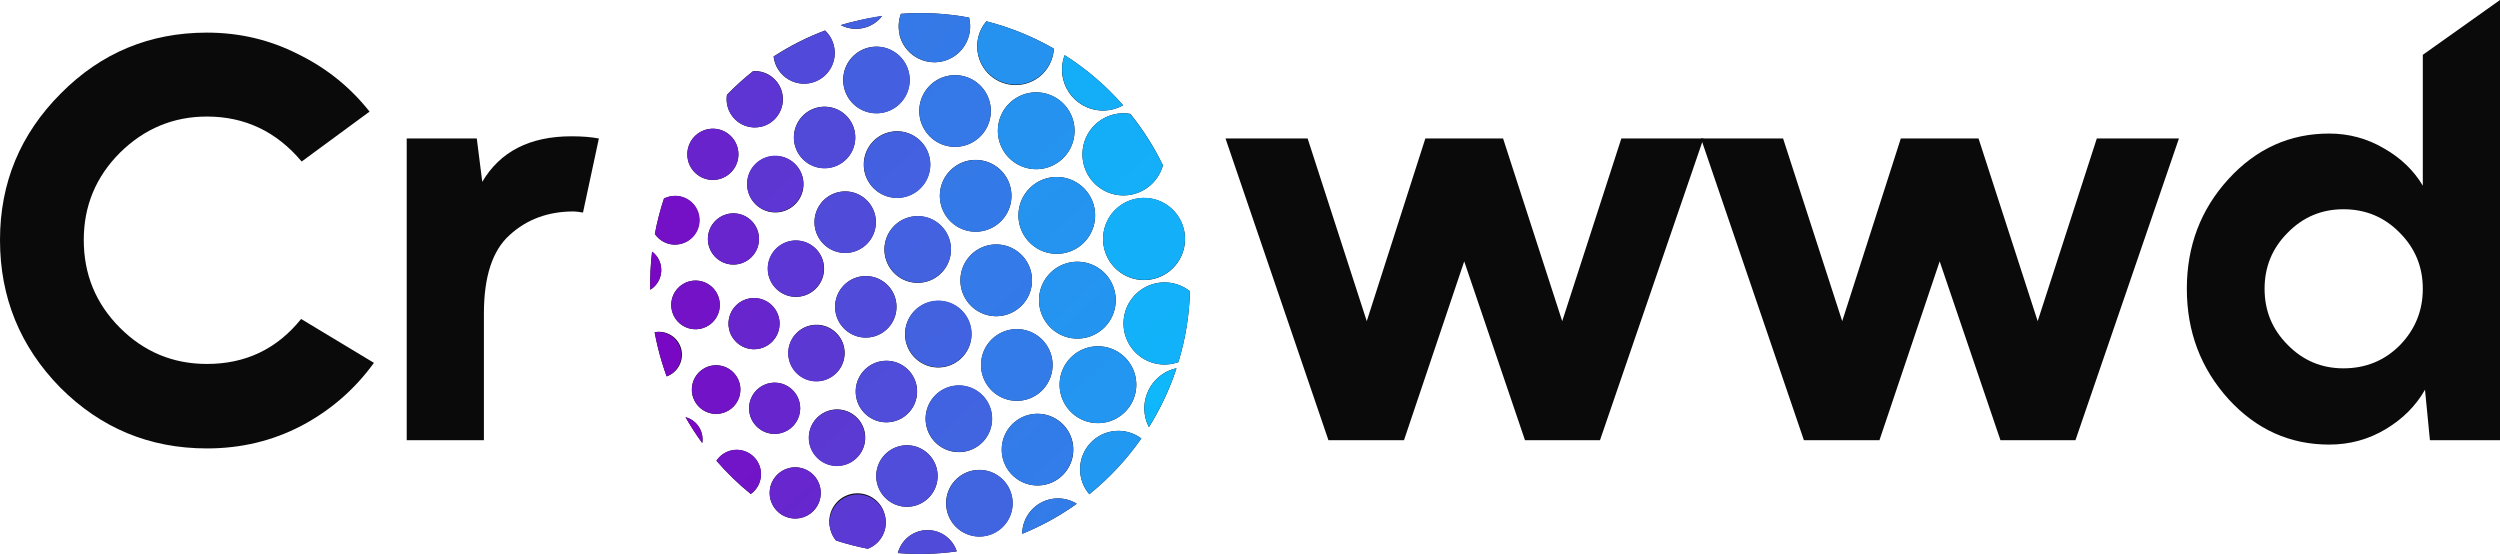<svg width="487" height="108" viewBox="0 0 487 108" fill="none" xmlns="http://www.w3.org/2000/svg">
<path d="M238.729 26.978H254.727L266.245 62.562L277.657 26.978H292.802L304.32 62.562L315.838 26.978H331.836L311.679 85.75H297.068L285.229 50.914L273.498 85.75H258.78L238.729 26.978Z" fill="#0A0A0B"/>
<path d="M331.349 26.978H347.347L358.865 62.562L370.277 26.978H385.421L396.94 62.562L408.458 26.978H424.456L404.299 85.75H389.688L377.849 50.914L366.118 85.75H351.4L331.349 26.978Z" fill="#0A0A0B"/>
<path d="M434.101 34.885C439.505 28.972 446.046 26.016 453.725 26.016C457.564 26.016 461.119 26.978 464.39 28.901C467.661 30.753 470.185 33.175 471.962 36.167V10.68L487 0V85.75H473.349L472.389 75.919C470.611 79.053 468.052 81.618 464.71 83.613C461.368 85.607 457.706 86.605 453.725 86.605C446.046 86.605 439.505 83.648 434.101 77.736C428.697 71.751 425.996 64.592 425.996 56.257C425.996 47.922 428.697 40.798 434.101 34.885ZM445.619 67.156C448.606 70.22 452.232 71.751 456.498 71.751C460.835 71.751 464.497 70.255 467.483 67.263C470.469 64.2 471.962 60.531 471.962 56.257C471.962 51.983 470.469 48.349 467.483 45.357C464.497 42.294 460.835 40.762 456.498 40.762C452.232 40.762 448.606 42.294 445.619 45.357C442.633 48.349 441.14 51.983 441.14 56.257C441.14 60.531 442.633 64.164 445.619 67.156Z" fill="#0A0A0B"/>
<path d="M11.838 18.216C19.659 10.308 29.151 6.354 40.314 6.354C46.642 6.354 52.544 7.744 58.018 10.522C63.564 13.229 68.221 16.969 71.99 21.742L58.765 31.466C53.859 25.625 47.709 22.704 40.314 22.704C33.773 22.704 28.12 25.055 23.357 29.756C18.664 34.458 16.318 40.122 16.318 46.747C16.318 53.444 18.664 59.143 23.357 63.844C28.049 68.546 33.702 70.897 40.314 70.897C47.851 70.897 53.965 67.976 58.658 62.135L72.843 70.683C69.074 75.884 64.346 79.98 58.658 82.972C53.041 85.893 46.926 87.353 40.314 87.353C29.151 87.353 19.624 83.4 11.732 75.492C3.911 67.513 0 57.932 0 46.747C0 35.634 3.946 26.123 11.838 18.216Z" fill="#0A0A0B"/>
<path d="M79.227 26.978H92.878L93.945 35.42C97.429 29.507 103.223 26.551 111.329 26.551C113.391 26.551 115.168 26.693 116.661 26.978L113.568 41.404C112.715 41.262 112.111 41.19 111.755 41.19C106.778 41.19 102.619 42.722 99.277 45.785C95.936 48.777 94.265 53.871 94.265 61.066V85.751H79.227V26.978Z" fill="#0A0A0B"/>
<path d="M126.673 56.444C126.617 53.964 126.735 51.483 127.024 49.02C127.86 49.64 128.451 50.535 128.693 51.548C128.917 52.473 128.842 53.446 128.479 54.326C128.116 55.206 127.484 55.947 126.673 56.444Z" fill="#0A0A0B"/>
<path d="M132.717 68.036C132.977 69.115 132.83 70.252 132.304 71.228C131.777 72.204 130.909 72.951 129.867 73.325C129.198 71.49 128.63 69.621 128.166 67.724C127.919 66.724 127.711 65.716 127.519 64.716C128.645 64.498 129.812 64.72 130.779 65.338C131.746 65.956 132.44 66.921 132.717 68.036Z" fill="#0A0A0B"/>
<path d="M127.567 45.58C128 43.243 128.592 40.939 129.34 38.684C129.661 38.514 130.002 38.386 130.354 38.3C131.194 38.094 132.073 38.122 132.898 38.381C133.723 38.641 134.461 39.121 135.032 39.771C135.604 40.421 135.987 41.215 136.14 42.067C136.293 42.92 136.21 43.798 135.901 44.606C135.591 45.415 135.067 46.123 134.384 46.655C133.701 47.186 132.886 47.52 132.028 47.62C131.169 47.72 130.3 47.583 129.514 47.223C128.727 46.864 128.054 46.295 127.567 45.58Z" fill="#0A0A0B"/>
<path d="M136.726 84.533C136.868 85.111 136.893 85.713 136.798 86.301C135.615 84.686 134.527 83.003 133.54 81.261C134.316 81.469 135.021 81.882 135.582 82.458C136.142 83.034 136.538 83.751 136.726 84.533Z" fill="#0A0A0B"/>
<path d="M140.087 58.276C140.309 59.188 140.256 60.145 139.934 61.027C139.613 61.908 139.037 62.674 138.281 63.228C137.525 63.782 136.622 64.099 135.686 64.138C134.751 64.178 133.824 63.938 133.024 63.45C132.224 62.962 131.587 62.247 131.192 61.396C130.798 60.545 130.664 59.596 130.808 58.669C130.952 57.741 131.368 56.878 132.002 56.187C132.636 55.496 133.46 55.009 134.37 54.788C135.59 54.492 136.877 54.692 137.949 55.346C139.021 56.001 139.79 57.054 140.087 58.276Z" fill="#0A0A0B"/>
<path d="M134.027 31.243C133.793 30.284 133.848 29.277 134.185 28.349C134.522 27.421 135.127 26.614 135.922 26.031C136.717 25.447 137.667 25.113 138.651 25.07C139.636 25.027 140.611 25.278 141.453 25.791C142.296 26.303 142.967 27.055 143.383 27.95C143.799 28.845 143.941 29.844 143.791 30.82C143.64 31.796 143.204 32.705 142.538 33.433C141.872 34.16 141.005 34.673 140.047 34.907C139.412 35.064 138.752 35.093 138.105 34.993C137.458 34.894 136.838 34.667 136.278 34.327C135.719 33.987 135.232 33.539 134.846 33.01C134.46 32.481 134.181 31.881 134.027 31.243Z" fill="#0A0A0B"/>
<path d="M134.897 77.013C134.675 76.101 134.727 75.144 135.047 74.262C135.367 73.381 135.941 72.614 136.696 72.059C137.451 71.504 138.354 71.186 139.289 71.145C140.225 71.104 141.152 71.342 141.952 71.829C142.753 72.315 143.392 73.029 143.787 73.879C144.183 74.73 144.319 75.678 144.176 76.606C144.034 77.533 143.62 78.397 142.988 79.089C142.355 79.781 141.532 80.27 140.622 80.493C140.018 80.641 139.391 80.668 138.777 80.574C138.162 80.479 137.572 80.264 137.04 79.941C136.509 79.618 136.046 79.193 135.678 78.69C135.31 78.188 135.045 77.618 134.897 77.013Z" fill="#0A0A0B"/>
<path d="M147.713 45.364C147.947 46.323 147.892 47.331 147.555 48.259C147.218 49.188 146.613 49.995 145.818 50.578C145.022 51.162 144.072 51.497 143.087 51.539C142.102 51.581 141.126 51.33 140.284 50.817C139.442 50.303 138.77 49.551 138.355 48.655C137.939 47.759 137.798 46.76 137.95 45.784C138.102 44.808 138.539 43.898 139.207 43.172C139.874 42.444 140.742 41.932 141.7 41.7C142.335 41.544 142.994 41.516 143.64 41.616C144.286 41.717 144.906 41.943 145.464 42.283C146.022 42.624 146.508 43.071 146.894 43.599C147.28 44.128 147.558 44.727 147.713 45.364Z" fill="#0A0A0B"/>
<path d="M148.104 91.253C148.328 92.173 148.273 93.14 147.944 94.028C147.615 94.916 147.028 95.686 146.259 96.237C143.838 94.279 141.596 92.107 139.56 89.749C140.069 88.981 140.789 88.378 141.634 88.014C142.479 87.649 143.411 87.539 144.317 87.697C145.223 87.855 146.064 88.274 146.736 88.902C147.409 89.531 147.884 90.342 148.104 91.237V91.253Z" fill="#0A0A0B"/>
<path d="M142.043 64.22C141.811 63.261 141.867 62.254 142.206 61.327C142.544 60.4 143.15 59.594 143.945 59.011C144.741 58.429 145.691 58.096 146.675 58.054C147.66 58.013 148.634 58.264 149.476 58.778C150.318 59.291 150.988 60.043 151.404 60.938C151.819 61.834 151.96 62.832 151.809 63.808C151.657 64.783 151.221 65.692 150.555 66.419C149.888 67.146 149.021 67.659 148.064 67.892C146.78 68.204 145.425 67.992 144.296 67.303C143.168 66.615 142.357 65.506 142.043 64.22Z" fill="#0A0A0B"/>
<path d="M141.7 20.635C141.529 19.922 141.499 19.183 141.612 18.459C143.21 16.807 144.917 15.264 146.723 13.843C147.763 13.785 148.798 14.024 149.708 14.534C150.617 15.044 151.363 15.803 151.857 16.722C152.352 17.641 152.575 18.682 152.5 19.724C152.426 20.765 152.057 21.764 151.436 22.602C150.816 23.441 149.97 24.086 148.998 24.46C148.025 24.835 146.966 24.925 145.944 24.718C144.923 24.512 143.981 24.018 143.23 23.295C142.478 22.572 141.948 21.649 141.7 20.635Z" fill="#0A0A0B"/>
<path d="M146.06 80.709C145.827 79.749 145.883 78.742 146.222 77.814C146.56 76.887 147.166 76.08 147.962 75.498C148.757 74.915 149.708 74.582 150.693 74.541C151.678 74.499 152.653 74.752 153.494 75.266C154.336 75.78 155.007 76.533 155.421 77.429C155.836 78.325 155.976 79.324 155.824 80.299C155.671 81.275 155.234 82.184 154.566 82.91C153.898 83.637 153.03 84.149 152.072 84.381C151.437 84.536 150.777 84.564 150.131 84.463C149.485 84.362 148.864 84.135 148.306 83.794C147.748 83.453 147.262 83.005 146.876 82.475C146.491 81.946 146.213 81.346 146.06 80.709Z" fill="#0A0A0B"/>
<path d="M156.36 34.547C156.625 35.603 156.571 36.714 156.205 37.739C155.838 38.764 155.177 39.657 154.303 40.305C153.43 40.953 152.384 41.326 151.299 41.377C150.213 41.428 149.137 41.156 148.207 40.593C147.276 40.031 146.534 39.205 146.073 38.219C145.612 37.233 145.453 36.132 145.618 35.056C145.782 33.98 146.262 32.977 146.996 32.174C147.73 31.371 148.685 30.805 149.741 30.547C151.148 30.201 152.634 30.428 153.875 31.178C155.115 31.928 156.009 33.139 156.36 34.547Z" fill="#0A0A0B"/>
<path d="M159.745 94.837C159.98 95.796 159.925 96.803 159.587 97.731C159.25 98.659 158.646 99.466 157.851 100.05C157.056 100.633 156.106 100.968 155.121 101.01C154.137 101.053 153.161 100.802 152.319 100.29C151.477 99.777 150.805 99.025 150.389 98.13C149.973 97.235 149.831 96.236 149.982 95.26C150.132 94.285 150.568 93.375 151.235 92.648C151.901 91.92 152.768 91.407 153.725 91.173C154.361 91.017 155.021 90.987 155.667 91.087C156.314 91.187 156.935 91.413 157.494 91.753C158.053 92.094 158.54 92.541 158.926 93.07C159.313 93.6 159.591 94.2 159.745 94.837Z" fill="#0A0A0B"/>
<path d="M160.368 51.012C160.631 52.066 160.576 53.175 160.209 54.197C159.843 55.219 159.182 56.11 158.309 56.756C157.437 57.401 156.394 57.773 155.311 57.824C154.227 57.875 153.154 57.602 152.225 57.041C151.297 56.48 150.555 55.656 150.095 54.672C149.634 53.688 149.476 52.59 149.639 51.516C149.802 50.442 150.28 49.441 151.012 48.639C151.743 47.837 152.696 47.271 153.749 47.012C155.156 46.666 156.642 46.893 157.883 47.642C159.124 48.392 160.017 49.604 160.368 51.012Z" fill="#0A0A0B"/>
<path d="M150.819 11.731C150.758 11.494 150.713 11.254 150.683 11.011C153.834 8.959 157.2 7.258 160.72 5.939C161.399 6.577 161.92 7.365 162.241 8.241C162.563 9.116 162.676 10.055 162.571 10.982C162.467 11.909 162.148 12.799 161.639 13.58C161.131 14.362 160.448 15.014 159.644 15.484C158.84 15.954 157.937 16.23 157.008 16.29C156.079 16.349 155.149 16.19 154.292 15.825C153.435 15.461 152.674 14.901 152.071 14.19C151.469 13.479 151.04 12.637 150.819 11.731Z" fill="#0A0A0B"/>
<path d="M153.733 70.1C153.468 69.045 153.522 67.934 153.888 66.909C154.255 65.884 154.916 64.991 155.79 64.343C156.663 63.695 157.709 63.322 158.794 63.271C159.88 63.219 160.956 63.492 161.886 64.054C162.817 64.617 163.559 65.443 164.02 66.429C164.481 67.415 164.64 68.516 164.475 69.592C164.311 70.668 163.832 71.671 163.098 72.474C162.363 73.276 161.408 73.843 160.352 74.1C158.945 74.446 157.459 74.22 156.218 73.47C154.978 72.72 154.084 71.509 153.733 70.1Z" fill="#0A0A0B"/>
<path d="M166.445 25.379C166.719 26.531 166.647 27.739 166.237 28.849C165.827 29.96 165.097 30.924 164.141 31.62C163.184 32.316 162.044 32.712 160.863 32.758C159.682 32.805 158.513 32.499 157.505 31.881C156.497 31.263 155.694 30.359 155.199 29.284C154.703 28.209 154.536 27.011 154.719 25.841C154.903 24.671 155.428 23.582 156.229 22.711C157.029 21.84 158.07 21.226 159.219 20.947C159.984 20.761 160.778 20.729 161.555 20.851C162.333 20.973 163.079 21.248 163.75 21.66C164.421 22.072 165.005 22.612 165.467 23.25C165.93 23.889 166.262 24.612 166.445 25.379Z" fill="#0A0A0B"/>
<path d="M157.741 86.589C157.477 85.533 157.531 84.422 157.897 83.397C158.263 82.372 158.925 81.479 159.798 80.831C160.671 80.184 161.717 79.811 162.802 79.759C163.888 79.708 164.964 79.981 165.894 80.543C166.825 81.105 167.568 81.932 168.029 82.917C168.49 83.903 168.648 85.004 168.484 86.08C168.319 87.156 167.84 88.159 167.106 88.962C166.372 89.765 165.416 90.331 164.361 90.589C162.954 90.935 161.467 90.708 160.227 89.958C158.986 89.209 158.092 87.997 157.741 86.589Z" fill="#0A0A0B"/>
<path d="M163.786 4.891C164.776 4.587 165.782 4.307 166.804 4.091C168.486 3.685 170.165 3.36 171.842 3.115C170.949 4.28 169.683 5.102 168.257 5.443C166.749 5.804 165.161 5.608 163.786 4.891Z" fill="#0A0A0B"/>
<path d="M158.835 44.708C158.552 43.555 158.618 42.344 159.023 41.228C159.428 40.112 160.155 39.142 161.111 38.441C162.068 37.74 163.21 37.34 164.394 37.29C165.578 37.241 166.75 37.545 167.761 38.164C168.772 38.783 169.577 39.689 170.074 40.767C170.57 41.846 170.735 43.047 170.549 44.22C170.362 45.392 169.833 46.483 169.027 47.353C168.22 48.223 167.175 48.834 166.021 49.108C164.487 49.472 162.87 49.214 161.524 48.39C160.178 47.566 159.212 46.242 158.835 44.708Z" fill="#0A0A0B"/>
<path d="M172.401 100.485C172.712 101.779 172.542 103.142 171.924 104.32C171.305 105.497 170.28 106.409 169.04 106.885C166.946 106.478 164.88 105.944 162.852 105.285C162.321 104.649 161.944 103.899 161.75 103.093C161.548 102.382 161.492 101.638 161.584 100.904C161.676 100.171 161.915 99.463 162.287 98.825C162.658 98.186 163.154 97.629 163.746 97.187C164.337 96.745 165.011 96.427 165.728 96.251C166.445 96.077 167.189 96.048 167.917 96.168C168.645 96.288 169.342 96.555 169.965 96.951C170.588 97.347 171.125 97.864 171.543 98.473C171.962 99.082 172.254 99.769 172.401 100.493V100.485Z" fill="#0A0A0B"/>
<path d="M162.852 61.196C162.569 60.043 162.634 58.832 163.039 57.716C163.444 56.601 164.171 55.631 165.128 54.93C166.084 54.228 167.227 53.828 168.411 53.779C169.595 53.729 170.767 54.033 171.778 54.653C172.789 55.272 173.594 56.178 174.09 57.256C174.586 58.334 174.752 59.536 174.565 60.708C174.379 61.881 173.849 62.971 173.043 63.842C172.237 64.712 171.191 65.323 170.038 65.596C168.503 65.961 166.886 65.703 165.541 64.879C164.195 64.054 163.228 62.731 162.852 61.196Z" fill="#0A0A0B"/>
<path d="M177.024 14.067C177.321 15.314 177.243 16.622 176.798 17.824C176.354 19.027 175.565 20.07 174.529 20.823C173.493 21.576 172.258 22.005 170.979 22.055C169.701 22.106 168.436 21.775 167.344 21.106C166.253 20.436 165.384 19.458 164.847 18.294C164.31 17.13 164.13 15.833 164.328 14.566C164.527 13.299 165.095 12.12 165.962 11.177C166.829 10.234 167.956 9.569 169.199 9.267C170.028 9.066 170.888 9.03 171.73 9.163C172.572 9.295 173.38 9.593 174.107 10.039C174.834 10.485 175.466 11.07 175.966 11.761C176.467 12.453 176.827 13.236 177.024 14.067Z" fill="#0A0A0B"/>
<path d="M166.86 77.685C166.581 76.533 166.649 75.325 167.055 74.212C167.461 73.099 168.188 72.132 169.143 71.433C170.098 70.733 171.238 70.334 172.42 70.284C173.601 70.234 174.771 70.536 175.782 71.152C176.792 71.769 177.597 72.671 178.095 73.746C178.594 74.82 178.763 76.019 178.581 77.19C178.4 78.361 177.876 79.452 177.076 80.324C176.276 81.197 175.235 81.812 174.086 82.093C173.323 82.28 172.53 82.314 171.753 82.194C170.976 82.074 170.231 81.801 169.56 81.392C168.888 80.982 168.304 80.444 167.841 79.808C167.378 79.172 167.044 78.45 166.86 77.685Z" fill="#0A0A0B"/>
<path d="M181.033 30.547C181.33 31.795 181.251 33.102 180.807 34.304C180.363 35.507 179.573 36.551 178.537 37.304C177.501 38.057 176.266 38.486 174.988 38.536C173.709 38.586 172.444 38.256 171.352 37.586C170.261 36.917 169.392 35.938 168.855 34.774C168.319 33.61 168.138 32.313 168.337 31.046C168.535 29.78 169.104 28.6 169.971 27.657C170.838 26.714 171.964 26.049 173.208 25.747C174.036 25.546 174.896 25.511 175.738 25.643C176.58 25.776 177.388 26.073 178.115 26.519C178.842 26.965 179.474 27.551 179.975 28.242C180.475 28.933 180.835 29.717 181.033 30.547Z" fill="#0A0A0B"/>
<path d="M186.374 107.405C182.574 107.941 178.725 108.051 174.9 107.733C175.228 106.48 175.953 105.368 176.965 104.562C177.977 103.756 179.222 103.3 180.515 103.264C181.807 103.227 183.076 103.61 184.133 104.357C185.189 105.104 185.976 106.173 186.374 107.405Z" fill="#0A0A0B"/>
<path d="M170.868 94.181C170.581 93.03 170.642 91.82 171.042 90.703C171.442 89.587 172.164 88.615 173.117 87.91C174.069 87.205 175.208 86.799 176.391 86.744C177.574 86.688 178.746 86.986 179.76 87.599C180.774 88.211 181.583 89.112 182.086 90.186C182.588 91.26 182.761 92.459 182.583 93.632C182.404 94.805 181.883 95.898 181.084 96.773C180.285 97.649 179.244 98.267 178.094 98.549C176.558 98.926 174.935 98.679 173.581 97.86C172.227 97.041 171.251 95.719 170.868 94.181Z" fill="#0A0A0B"/>
<path d="M172.457 50.116C172.159 48.867 172.236 47.558 172.68 46.353C173.124 45.149 173.914 44.103 174.951 43.348C175.987 42.593 177.224 42.163 178.504 42.112C179.785 42.061 181.052 42.391 182.145 43.061C183.238 43.731 184.109 44.711 184.647 45.876C185.185 47.041 185.366 48.34 185.168 49.609C184.969 50.878 184.4 52.059 183.532 53.003C182.664 53.948 181.536 54.614 180.29 54.916C179.461 55.118 178.6 55.155 177.757 55.023C176.914 54.891 176.106 54.593 175.378 54.147C174.65 53.701 174.017 53.116 173.516 52.424C173.015 51.732 172.655 50.947 172.457 50.116Z" fill="#0A0A0B"/>
<path d="M175.26 6.787C174.927 5.428 175.011 4.001 175.499 2.691C179.944 2.359 184.413 2.607 188.794 3.427C188.794 3.427 188.794 3.427 188.794 3.483C189.231 5.286 188.935 7.19 187.972 8.775C187.008 10.36 185.456 11.497 183.656 11.935C181.856 12.373 179.956 12.077 178.374 11.111C176.792 10.146 175.657 8.59 175.22 6.787H175.26Z" fill="#0A0A0B"/>
<path d="M176.473 66.604C176.176 65.357 176.255 64.05 176.699 62.847C177.143 61.645 177.933 60.601 178.969 59.848C180.005 59.095 181.24 58.666 182.518 58.616C183.797 58.566 185.062 58.896 186.153 59.566C187.245 60.235 188.114 61.214 188.651 62.377C189.187 63.541 189.368 64.839 189.169 66.105C188.971 67.372 188.402 68.551 187.535 69.495C186.668 70.438 185.542 71.102 184.298 71.404C183.47 71.606 182.61 71.641 181.768 71.509C180.926 71.376 180.118 71.078 179.391 70.632C178.664 70.186 178.032 69.601 177.531 68.91C177.031 68.219 176.671 67.435 176.473 66.604Z" fill="#0A0A0B"/>
<path d="M192.818 19.971C193.144 21.313 193.065 22.722 192.591 24.019C192.118 25.316 191.271 26.444 190.158 27.259C189.046 28.074 187.717 28.54 186.339 28.599C184.962 28.657 183.599 28.305 182.421 27.587C181.243 26.869 180.305 25.817 179.724 24.565C179.142 23.312 178.945 21.915 179.156 20.55C179.367 19.186 179.978 17.914 180.91 16.897C181.842 15.88 183.055 15.162 184.394 14.835C185.284 14.617 186.208 14.576 187.113 14.716C188.019 14.857 188.887 15.174 189.67 15.651C190.452 16.129 191.133 16.756 191.674 17.497C192.214 18.238 192.603 19.079 192.818 19.971Z" fill="#0A0A0B"/>
<path d="M180.482 83.093C180.185 81.846 180.263 80.538 180.708 79.336C181.152 78.133 181.941 77.09 182.977 76.336C184.013 75.583 185.248 75.154 186.527 75.104C187.805 75.054 189.07 75.385 190.162 76.054C191.253 76.724 192.122 77.702 192.659 78.866C193.196 80.03 193.376 81.327 193.178 82.594C192.979 83.861 192.411 85.04 191.544 85.983C190.677 86.926 189.55 87.591 188.307 87.893C187.478 88.094 186.618 88.13 185.776 87.997C184.934 87.865 184.126 87.567 183.399 87.121C182.672 86.675 182.04 86.09 181.54 85.398C181.039 84.707 180.679 83.924 180.482 83.093Z" fill="#0A0A0B"/>
<path d="M196.834 36.459C197.166 37.803 197.093 39.214 196.623 40.516C196.154 41.817 195.31 42.95 194.198 43.77C193.085 44.591 191.755 45.062 190.376 45.124C188.996 45.187 187.629 44.838 186.447 44.122C185.266 43.405 184.323 42.354 183.738 41.1C183.153 39.847 182.953 38.447 183.162 37.08C183.371 35.712 183.981 34.437 184.914 33.417C185.847 32.396 187.061 31.676 188.402 31.347C190.197 30.91 192.091 31.202 193.671 32.16C195.251 33.118 196.389 34.664 196.834 36.459Z" fill="#0A0A0B"/>
<path d="M197.074 96.517C197.371 97.764 197.292 99.072 196.848 100.274C196.404 101.477 195.614 102.52 194.578 103.273C193.543 104.027 192.307 104.455 191.029 104.506C189.75 104.556 188.485 104.225 187.394 103.556C186.302 102.886 185.433 101.908 184.897 100.744C184.36 99.58 184.179 98.283 184.378 97.016C184.576 95.749 185.145 94.57 186.012 93.627C186.879 92.684 188.005 92.019 189.249 91.717C190.077 91.516 190.937 91.48 191.779 91.613C192.621 91.745 193.429 92.043 194.156 92.489C194.883 92.935 195.515 93.52 196.016 94.212C196.517 94.903 196.876 95.686 197.074 96.517Z" fill="#0A0A0B"/>
<path d="M200.843 52.948C201.17 54.292 201.092 55.702 200.619 57.002C200.146 58.301 199.299 59.43 198.185 60.247C197.071 61.064 195.741 61.532 194.362 61.591C192.983 61.65 191.617 61.298 190.438 60.58C189.258 59.861 188.318 58.809 187.736 57.555C187.153 56.301 186.955 54.902 187.166 53.535C187.378 52.169 187.989 50.895 188.922 49.877C189.856 48.858 191.07 48.139 192.411 47.812C194.209 47.373 196.107 47.667 197.688 48.631C199.269 49.594 200.404 51.147 200.843 52.948Z" fill="#0A0A0B"/>
<path d="M190.55 10.755C190.275 9.605 190.276 8.407 190.553 7.258C190.831 6.109 191.377 5.042 192.147 4.147C196.752 5.321 201.175 7.116 205.298 9.483C205.202 11.286 204.458 12.993 203.204 14.291C201.951 15.588 200.272 16.388 198.476 16.543C196.681 16.697 194.89 16.197 193.433 15.133C191.977 14.07 190.953 12.515 190.55 10.755Z" fill="#0A0A0B"/>
<path d="M191.301 72.749C190.975 71.406 191.054 69.998 191.528 68.701C192.001 67.403 192.848 66.276 193.96 65.461C195.073 64.646 196.402 64.18 197.78 64.121C199.157 64.063 200.52 64.415 201.698 65.133C202.876 65.851 203.814 66.902 204.395 68.155C204.976 69.407 205.174 70.804 204.963 72.169C204.751 73.534 204.141 74.805 203.209 75.823C202.276 76.84 201.064 77.558 199.725 77.885C197.928 78.321 196.032 78.025 194.452 77.062C192.873 76.1 191.74 74.548 191.301 72.749Z" fill="#0A0A0B"/>
<path d="M209.753 98.133C206.449 100.495 202.879 102.46 199.118 103.989C199.133 102.753 199.475 101.542 200.11 100.482C200.745 99.421 201.649 98.549 202.731 97.953C203.813 97.357 205.033 97.06 206.266 97.092C207.5 97.124 208.704 97.483 209.753 98.133Z" fill="#0A0A0B"/>
<path d="M195.341 89.237C195.016 87.895 195.094 86.486 195.568 85.189C196.041 83.892 196.888 82.764 198.001 81.949C199.113 81.134 200.443 80.668 201.82 80.609C203.197 80.551 204.561 80.903 205.738 81.621C206.916 82.339 207.854 83.391 208.436 84.643C209.017 85.896 209.214 87.293 209.003 88.657C208.792 90.022 208.181 91.294 207.249 92.311C206.317 93.329 205.104 94.046 203.765 94.373C202.875 94.59 201.952 94.63 201.047 94.489C200.142 94.349 199.273 94.031 198.491 93.554C197.709 93.077 197.028 92.45 196.487 91.709C195.947 90.969 195.557 90.129 195.341 89.237Z" fill="#0A0A0B"/>
<path d="M209.115 23.699C209.464 25.138 209.38 26.649 208.873 28.04C208.366 29.431 207.458 30.64 206.266 31.514C205.073 32.389 203.648 32.889 202.171 32.952C200.694 33.015 199.232 32.638 197.969 31.868C196.706 31.098 195.7 29.971 195.076 28.628C194.453 27.285 194.241 25.787 194.468 24.324C194.694 22.86 195.348 21.497 196.348 20.406C197.348 19.315 198.648 18.546 200.084 18.195C202.01 17.727 204.042 18.044 205.736 19.076C207.429 20.108 208.644 21.77 209.115 23.699Z" fill="#0A0A0B"/>
<path d="M198.599 43.732C198.249 42.293 198.333 40.782 198.84 39.391C199.348 38 200.255 36.791 201.448 35.917C202.641 35.042 204.066 34.542 205.543 34.479C207.02 34.416 208.482 34.793 209.745 35.563C211.007 36.333 212.014 37.46 212.637 38.803C213.26 40.146 213.472 41.644 213.246 43.107C213.02 44.571 212.365 45.934 211.365 47.025C210.366 48.116 209.066 48.885 207.63 49.236C205.704 49.704 203.671 49.387 201.978 48.355C200.285 47.323 199.07 45.66 198.599 43.732Z" fill="#0A0A0B"/>
<path d="M202.607 60.228C202.261 58.789 202.348 57.279 202.857 55.889C203.367 54.5 204.276 53.293 205.47 52.421C206.664 51.549 208.089 51.051 209.566 50.99C211.042 50.929 212.503 51.309 213.765 52.08C215.026 52.851 216.031 53.979 216.653 55.322C217.274 56.665 217.484 58.163 217.257 59.626C217.029 61.088 216.374 62.451 215.374 63.541C214.374 64.63 213.074 65.399 211.638 65.748C210.683 65.981 209.692 66.022 208.721 65.871C207.75 65.719 206.819 65.377 205.98 64.865C205.141 64.352 204.412 63.678 203.833 62.883C203.254 62.087 202.838 61.185 202.607 60.228Z" fill="#0A0A0B"/>
<path d="M207.103 15.451C206.72 13.889 206.823 12.248 207.398 10.747C211.641 13.437 215.475 16.724 218.784 20.507C217.711 21.115 216.512 21.465 215.281 21.531C214.051 21.596 212.821 21.376 211.69 20.886C210.559 20.396 209.556 19.651 208.76 18.708C207.964 17.765 207.397 16.65 207.103 15.451Z" fill="#0A0A0B"/>
<path d="M222.329 85.413C219.481 89.496 216.07 93.154 212.197 96.277C211 94.879 210.36 93.089 210.4 91.248C210.439 89.407 211.154 87.645 212.409 86.3C213.663 84.955 215.369 84.12 217.2 83.957C219.03 83.793 220.857 84.311 222.329 85.413Z" fill="#0A0A0B"/>
<path d="M206.623 76.717C206.272 75.278 206.355 73.767 206.861 72.375C207.367 70.983 208.273 69.773 209.466 68.898C210.658 68.022 212.083 67.521 213.56 67.457C215.037 67.393 216.5 67.769 217.763 68.538C219.027 69.307 220.034 70.434 220.658 71.777C221.282 73.12 221.495 74.618 221.269 76.081C221.043 77.545 220.389 78.909 219.39 80.001C218.39 81.092 217.09 81.862 215.654 82.213C214.701 82.447 213.711 82.49 212.741 82.341C211.771 82.191 210.84 81.851 210.001 81.341C209.163 80.83 208.433 80.159 207.853 79.366C207.273 78.572 206.856 77.672 206.623 76.717Z" fill="#0A0A0B"/>
<path d="M220.189 22.179C222.678 25.268 224.808 28.631 226.537 32.203C226.161 33.561 225.434 34.796 224.429 35.781C223.424 36.767 222.177 37.469 220.814 37.817C219.451 38.165 218.021 38.146 216.667 37.762C215.314 37.378 214.086 36.643 213.108 35.63C212.129 34.618 211.435 33.365 211.095 31.997C210.755 30.63 210.782 29.197 211.173 27.843C211.563 26.489 212.304 25.263 213.319 24.288C214.335 23.313 215.589 22.624 216.956 22.291C218.014 22.029 219.115 21.991 220.189 22.179Z" fill="#0A0A0B"/>
<path d="M229.005 71.764H229.18C227.856 75.784 226.051 79.627 223.806 83.213C223.514 82.656 223.291 82.065 223.144 81.453C222.892 80.431 222.844 79.37 223.003 78.329C223.161 77.289 223.523 76.29 224.068 75.39C224.612 74.49 225.329 73.707 226.176 73.085C227.023 72.462 227.984 72.014 229.005 71.764Z" fill="#0A0A0B"/>
<path d="M230.617 44.652C230.994 46.19 230.906 47.805 230.365 49.293C229.825 50.781 228.856 52.075 227.581 53.01C226.306 53.946 224.782 54.481 223.203 54.549C221.624 54.617 220.061 54.214 218.711 53.39C217.361 52.567 216.285 51.361 215.62 49.925C214.954 48.488 214.729 46.887 214.973 45.322C215.217 43.758 215.919 42.301 216.989 41.136C218.06 39.971 219.452 39.151 220.988 38.78C223.042 38.283 225.209 38.622 227.014 39.722C228.818 40.823 230.114 42.596 230.617 44.652Z" fill="#0A0A0B"/>
<path d="M231.807 56.748C231.68 61.429 230.92 66.072 229.547 70.548C229.292 70.636 229.028 70.716 228.749 70.78C227.433 71.104 226.057 71.088 224.749 70.731C223.442 70.375 222.246 69.692 221.275 68.745C220.304 67.798 219.589 66.62 219.199 65.32C218.808 64.02 218.753 62.642 219.04 61.315C219.328 59.988 219.947 58.757 220.841 57.736C221.734 56.715 222.872 55.939 224.147 55.481C225.423 55.023 226.794 54.897 228.131 55.116C229.468 55.335 230.728 55.891 231.791 56.732L231.807 56.748Z" fill="#0A0A0B"/>
<path d="M218.784 20.507C217.359 21.306 215.723 21.648 214.098 21.486C212.473 21.325 210.936 20.668 209.695 19.604C208.454 18.541 207.568 17.121 207.158 15.537C206.747 13.953 206.831 12.281 207.398 10.747C211.641 13.437 215.475 16.724 218.784 20.507Z" fill="url(#paint0_linear_2546_35415)"/>
<path d="M226.537 32.203C226.161 33.561 225.434 34.796 224.429 35.781C223.424 36.767 222.177 37.469 220.814 37.817C219.451 38.165 218.021 38.146 216.667 37.762C215.314 37.378 214.086 36.643 213.108 35.63C212.129 34.618 211.435 33.365 211.095 31.997C210.755 30.63 210.782 29.197 211.173 27.843C211.563 26.489 212.304 25.263 213.319 24.288C214.335 23.313 215.589 22.624 216.956 22.291C218.001 22.035 219.089 21.996 220.15 22.179C222.652 25.266 224.795 28.63 226.537 32.203Z" fill="url(#paint1_linear_2546_35415)"/>
<path d="M224.757 54.3C223.222 54.677 221.61 54.589 220.125 54.047C218.64 53.506 217.348 52.535 216.414 51.257C215.481 49.98 214.946 48.454 214.878 46.872C214.811 45.29 215.213 43.723 216.035 42.37C216.857 41.018 218.061 39.94 219.494 39.273C220.927 38.607 222.526 38.381 224.088 38.625C225.649 38.87 227.103 39.573 228.265 40.645C229.428 41.718 230.246 43.113 230.617 44.652C231.113 46.71 230.775 48.881 229.677 50.689C228.578 52.498 226.809 53.796 224.757 54.3Z" fill="url(#paint2_linear_2546_35415)"/>
<path d="M231.807 56.748C231.68 61.429 230.92 66.072 229.547 70.548C229.292 70.636 229.028 70.716 228.749 70.78C227.433 71.104 226.057 71.088 224.749 70.731C223.442 70.375 222.246 69.692 221.275 68.745C220.304 67.798 219.589 66.62 219.199 65.32C218.808 64.02 218.753 62.642 219.04 61.315C219.328 59.988 219.947 58.757 220.841 57.736C221.734 56.715 222.872 55.939 224.147 55.481C225.423 55.023 226.794 54.897 228.131 55.116C229.468 55.335 230.728 55.891 231.791 56.732L231.807 56.748Z" fill="url(#paint3_linear_2546_35415)"/>
<path d="M229.18 71.725C227.856 75.744 226.051 79.588 223.806 83.173C223.514 82.616 223.291 82.025 223.144 81.413C222.648 79.355 222.986 77.184 224.085 75.375C225.183 73.567 226.952 72.268 229.005 71.764L229.18 71.725Z" fill="url(#paint4_linear_2546_35415)"/>
<path d="M205.298 9.483C205.221 10.666 204.866 11.814 204.26 12.832C203.654 13.85 202.816 14.71 201.814 15.34C200.812 15.971 199.675 16.354 198.496 16.458C197.318 16.562 196.131 16.384 195.035 15.939C193.938 15.494 192.963 14.795 192.188 13.898C191.414 13.002 190.864 11.934 190.582 10.783C190.3 9.631 190.295 8.429 190.567 7.276C190.839 6.122 191.381 5.05 192.147 4.147C196.752 5.321 201.175 7.116 205.298 9.483Z" fill="url(#paint5_linear_2546_35415)"/>
<path d="M203.621 32.748C202.185 33.098 200.678 33.014 199.289 32.505C197.901 31.997 196.694 31.088 195.821 29.893C194.949 28.697 194.449 27.27 194.387 25.79C194.324 24.31 194.7 22.845 195.468 21.58C196.237 20.315 197.362 19.306 198.702 18.682C200.042 18.057 201.537 17.845 202.998 18.072C204.459 18.299 205.819 18.954 206.908 19.956C207.997 20.958 208.765 22.26 209.115 23.699C209.582 25.629 209.266 27.665 208.236 29.362C207.206 31.058 205.546 32.276 203.621 32.748Z" fill="url(#paint6_linear_2546_35415)"/>
<path d="M207.63 49.236C206.193 49.586 204.686 49.502 203.297 48.994C201.909 48.486 200.702 47.577 199.83 46.381C198.957 45.186 198.458 43.758 198.395 42.279C198.332 40.799 198.708 39.334 199.477 38.069C200.245 36.803 201.37 35.795 202.71 35.17C204.051 34.546 205.546 34.334 207.006 34.56C208.467 34.787 209.828 35.443 210.916 36.444C212.005 37.446 212.773 38.749 213.123 40.188C213.355 41.143 213.398 42.135 213.247 43.107C213.097 44.079 212.757 45.012 212.247 45.852C211.737 46.692 211.066 47.423 210.274 48.004C209.482 48.585 208.583 49.003 207.63 49.236Z" fill="url(#paint7_linear_2546_35415)"/>
<path d="M211.638 65.748C210.202 66.099 208.694 66.014 207.306 65.506C205.917 64.998 204.711 64.089 203.838 62.894C202.965 61.698 202.466 60.27 202.403 58.791C202.34 57.311 202.717 55.846 203.485 54.581C204.253 53.316 205.379 52.307 206.719 51.683C208.059 51.058 209.554 50.846 211.015 51.073C212.475 51.3 213.836 51.955 214.925 52.957C216.014 53.959 216.781 55.261 217.131 56.7C217.364 57.656 217.406 58.648 217.256 59.62C217.105 60.591 216.765 61.524 216.255 62.364C215.745 63.205 215.075 63.936 214.282 64.516C213.49 65.097 212.592 65.516 211.638 65.748Z" fill="url(#paint8_linear_2546_35415)"/>
<path d="M215.654 82.213C214.218 82.565 212.709 82.483 211.32 81.976C209.93 81.469 208.722 80.56 207.848 79.365C206.974 78.17 206.474 76.742 206.41 75.261C206.347 73.781 206.723 72.315 207.491 71.049C208.259 69.783 209.385 68.774 210.726 68.149C212.067 67.525 213.562 67.312 215.024 67.54C216.485 67.767 217.846 68.424 218.935 69.426C220.023 70.429 220.791 71.733 221.14 73.172C221.372 74.127 221.414 75.118 221.264 76.089C221.115 77.06 220.775 77.992 220.266 78.831C219.756 79.671 219.087 80.401 218.296 80.982C217.504 81.562 216.607 81.98 215.654 82.213Z" fill="url(#paint9_linear_2546_35415)"/>
<path d="M222.329 85.413C219.481 89.496 216.07 93.154 212.197 96.277C211 94.879 210.36 93.089 210.4 91.248C210.439 89.407 211.154 87.645 212.409 86.3C213.663 84.955 215.369 84.12 217.2 83.957C219.03 83.793 220.857 84.311 222.329 85.413Z" fill="url(#paint10_linear_2546_35415)"/>
<path d="M183.684 11.923C182.453 12.222 181.164 12.179 179.955 11.8C178.747 11.421 177.664 10.719 176.823 9.771C175.982 8.822 175.414 7.662 175.181 6.415C174.948 5.167 175.058 3.88 175.499 2.691C179.944 2.359 184.413 2.607 188.794 3.427C188.794 3.427 188.794 3.427 188.794 3.483C189.232 5.281 188.94 7.18 187.982 8.762C187.024 10.345 185.478 11.482 183.684 11.923Z" fill="url(#paint11_linear_2546_35415)"/>
<path d="M187.692 28.411C186.352 28.738 184.946 28.658 183.652 28.184C182.357 27.71 181.232 26.862 180.418 25.747C179.605 24.632 179.139 23.3 179.081 21.92C179.023 20.54 179.374 19.174 180.091 17.994C180.807 16.814 181.857 15.874 183.107 15.291C184.357 14.709 185.751 14.511 187.114 14.723C188.476 14.935 189.745 15.546 190.76 16.48C191.775 17.414 192.492 18.629 192.818 19.971C193.036 20.863 193.076 21.788 192.936 22.695C192.796 23.602 192.479 24.473 192.003 25.257C191.527 26.041 190.901 26.723 190.161 27.265C189.421 27.806 188.582 28.196 187.692 28.411Z" fill="url(#paint12_linear_2546_35415)"/>
<path d="M191.708 44.948C190.367 45.276 188.959 45.197 187.662 44.724C186.366 44.25 185.238 43.401 184.423 42.285C183.608 41.169 183.141 39.836 183.082 38.454C183.023 37.072 183.374 35.704 184.091 34.523C184.808 33.341 185.859 32.399 187.11 31.815C188.362 31.232 189.758 31.033 191.122 31.245C192.486 31.457 193.757 32.069 194.774 33.004C195.79 33.939 196.508 35.156 196.834 36.499C197.27 38.301 196.975 40.202 196.014 41.785C195.053 43.369 193.505 44.506 191.708 44.948Z" fill="url(#paint13_linear_2546_35415)"/>
<path d="M195.716 61.396C194.375 61.724 192.968 61.646 191.671 61.172C190.374 60.698 189.247 59.849 188.431 58.734C187.616 57.618 187.149 56.285 187.09 54.903C187.031 53.521 187.382 52.153 188.099 50.971C188.816 49.789 189.867 48.847 191.119 48.264C192.37 47.68 193.766 47.482 195.13 47.693C196.494 47.905 197.765 48.517 198.782 49.453C199.799 50.388 200.516 51.604 200.843 52.948C201.281 54.749 200.987 56.651 200.025 58.236C199.064 59.82 197.514 60.957 195.716 61.396Z" fill="url(#paint14_linear_2546_35415)"/>
<path d="M199.725 77.885C198.384 78.212 196.976 78.134 195.679 77.66C194.382 77.186 193.255 76.338 192.44 75.222C191.624 74.106 191.158 72.773 191.098 71.391C191.039 70.009 191.391 68.641 192.108 67.459C192.825 66.278 193.875 65.335 195.127 64.752C196.378 64.169 197.774 63.97 199.138 64.182C200.503 64.394 201.773 65.006 202.79 65.941C203.807 66.876 204.524 68.093 204.851 69.436C205.069 70.328 205.109 71.255 204.969 72.162C204.83 73.07 204.513 73.941 204.037 74.726C203.56 75.51 202.934 76.193 202.195 76.735C201.455 77.278 200.615 77.668 199.725 77.885Z" fill="url(#paint15_linear_2546_35415)"/>
<path d="M203.733 94.373C202.394 94.699 200.988 94.62 199.693 94.146C198.398 93.672 197.273 92.823 196.46 91.708C195.646 90.593 195.181 89.262 195.122 87.882C195.064 86.502 195.415 85.136 196.132 83.956C196.849 82.776 197.898 81.835 199.148 81.253C200.398 80.671 201.793 80.473 203.155 80.685C204.517 80.896 205.786 81.508 206.801 82.442C207.817 83.376 208.533 84.591 208.859 85.933C209.076 86.824 209.115 87.75 208.975 88.656C208.835 89.563 208.518 90.433 208.041 91.217C207.565 92.001 206.94 92.683 206.201 93.225C205.461 93.766 204.623 94.156 203.733 94.373Z" fill="url(#paint16_linear_2546_35415)"/>
<path d="M209.753 98.133C206.449 100.495 202.879 102.46 199.118 103.989C199.133 102.753 199.475 101.542 200.11 100.482C200.745 99.421 201.649 98.549 202.731 97.953C203.813 97.357 205.033 97.06 206.266 97.092C207.5 97.124 208.704 97.483 209.753 98.133Z" fill="url(#paint17_linear_2546_35415)"/>
<path d="M172.265 21.907C171.019 22.207 169.712 22.129 168.509 21.685C167.306 21.24 166.262 20.448 165.508 19.409C164.755 18.37 164.326 17.13 164.275 15.847C164.224 14.563 164.555 13.294 165.224 12.198C165.893 11.103 166.872 10.231 168.036 9.692C169.2 9.154 170.497 8.973 171.763 9.173C173.029 9.373 174.208 9.945 175.15 10.816C176.092 11.687 176.756 12.818 177.056 14.067C177.257 14.897 177.293 15.759 177.16 16.602C177.028 17.446 176.731 18.256 176.286 18.984C175.841 19.712 175.256 20.346 174.567 20.847C173.877 21.349 173.095 21.709 172.265 21.907Z" fill="url(#paint18_linear_2546_35415)"/>
<path d="M171.842 3.083C170.949 4.248 169.683 5.07 168.257 5.411C166.753 5.782 165.165 5.597 163.786 4.891C164.776 4.587 165.782 4.307 166.804 4.091C168.491 3.664 170.171 3.328 171.842 3.083Z" fill="url(#paint19_linear_2546_35415)"/>
<path d="M176.274 38.396C175.029 38.693 173.724 38.614 172.524 38.169C171.324 37.724 170.282 36.933 169.53 35.895C168.779 34.858 168.351 33.62 168.301 32.339C168.251 31.058 168.58 29.79 169.249 28.697C169.917 27.603 170.893 26.733 172.055 26.195C173.217 25.657 174.512 25.476 175.776 25.675C177.04 25.874 178.217 26.443 179.158 27.312C180.1 28.181 180.763 29.309 181.065 30.555C181.265 31.385 181.301 32.247 181.169 33.091C181.036 33.934 180.739 34.744 180.294 35.472C179.849 36.201 179.265 36.834 178.575 37.336C177.885 37.837 177.103 38.197 176.274 38.396Z" fill="url(#paint20_linear_2546_35415)"/>
<path d="M180.29 54.884C179.045 55.181 177.74 55.103 176.54 54.658C175.34 54.213 174.298 53.421 173.547 52.384C172.795 51.346 172.367 50.108 172.317 48.827C172.267 47.546 172.597 46.279 173.265 45.185C173.933 44.092 174.91 43.221 176.071 42.683C177.233 42.145 178.528 41.964 179.792 42.163C181.056 42.362 182.233 42.932 183.175 43.8C184.116 44.669 184.779 45.798 185.081 47.044C185.281 47.874 185.315 48.735 185.183 49.578C185.05 50.422 184.753 51.231 184.308 51.959C183.863 52.687 183.279 53.32 182.589 53.822C181.9 54.324 181.119 54.685 180.29 54.884Z" fill="url(#paint21_linear_2546_35415)"/>
<path d="M184.298 71.349C183.054 71.646 181.749 71.567 180.549 71.122C179.348 70.677 178.307 69.886 177.555 68.848C176.803 67.81 176.376 66.573 176.325 65.292C176.275 64.01 176.605 62.743 177.273 61.65C177.941 60.556 178.918 59.685 180.08 59.148C181.241 58.61 182.536 58.429 183.8 58.628C185.065 58.827 186.242 59.396 187.183 60.265C188.124 61.134 188.788 62.262 189.089 63.508C189.29 64.338 189.325 65.2 189.193 66.044C189.061 66.887 188.764 67.697 188.319 68.425C187.874 69.154 187.289 69.787 186.599 70.288C185.909 70.79 185.128 71.15 184.298 71.349Z" fill="url(#paint22_linear_2546_35415)"/>
<path d="M188.307 87.869C187.06 88.168 185.754 88.09 184.551 87.646C183.349 87.201 182.305 86.409 181.552 85.371C180.798 84.332 180.369 83.093 180.318 81.81C180.267 80.527 180.597 79.257 181.265 78.162C181.934 77.067 182.912 76.194 184.075 75.655C185.238 75.116 186.535 74.935 187.801 75.134C189.067 75.333 190.246 75.903 191.188 76.773C192.131 77.643 192.795 78.773 193.097 80.021C193.3 80.851 193.336 81.714 193.204 82.558C193.073 83.403 192.776 84.213 192.33 84.943C191.885 85.672 191.3 86.306 190.61 86.808C189.919 87.31 189.137 87.671 188.307 87.869Z" fill="url(#paint23_linear_2546_35415)"/>
<path d="M192.315 104.357C191.068 104.657 189.761 104.579 188.558 104.135C187.356 103.69 186.312 102.898 185.558 101.859C184.804 100.82 184.375 99.58 184.324 98.297C184.274 97.013 184.604 95.744 185.273 94.648C185.943 93.553 186.921 92.681 188.085 92.142C189.249 91.604 190.546 91.423 191.813 91.623C193.079 91.823 194.258 92.395 195.2 93.266C196.142 94.137 196.805 95.268 197.106 96.517C197.307 97.347 197.342 98.209 197.21 99.052C197.078 99.896 196.78 100.706 196.335 101.434C195.89 102.162 195.306 102.796 194.616 103.297C193.926 103.799 193.144 104.159 192.315 104.357Z" fill="url(#paint24_linear_2546_35415)"/>
<path d="M162.053 32.619C160.904 32.901 159.697 32.834 158.586 32.428C157.475 32.022 156.508 31.295 155.809 30.339C155.11 29.383 154.71 28.24 154.659 27.056C154.608 25.872 154.909 24.699 155.524 23.686C156.138 22.674 157.038 21.866 158.111 21.366C159.183 20.866 160.38 20.695 161.549 20.877C162.718 21.058 163.807 21.582 164.678 22.384C165.55 23.185 166.164 24.228 166.445 25.379C166.82 26.923 166.569 28.553 165.745 29.91C164.921 31.268 163.594 32.242 162.053 32.619Z" fill="url(#paint25_linear_2546_35415)"/>
<path d="M158.045 16.147C156.51 16.511 154.894 16.253 153.548 15.429C152.202 14.605 151.235 13.282 150.859 11.747C150.798 11.51 150.753 11.27 150.723 11.027C153.861 8.972 157.213 7.266 160.72 5.939C161.51 6.677 162.086 7.615 162.386 8.655C162.687 9.695 162.701 10.797 162.426 11.844C162.152 12.891 161.6 13.844 160.828 14.601C160.057 15.359 159.095 15.893 158.045 16.147Z" fill="url(#paint26_linear_2546_35415)"/>
<path d="M166.061 49.108C164.912 49.389 163.706 49.322 162.594 48.916C161.483 48.511 160.517 47.783 159.818 46.827C159.119 45.871 158.718 44.729 158.668 43.544C158.617 42.36 158.917 41.188 159.532 40.175C160.146 39.162 161.047 38.354 162.119 37.854C163.191 37.354 164.388 37.184 165.557 37.365C166.726 37.546 167.815 38.071 168.687 38.872C169.558 39.674 170.173 40.716 170.453 41.868C170.828 43.411 170.577 45.041 169.753 46.399C168.93 47.757 167.602 48.731 166.061 49.108Z" fill="url(#paint27_linear_2546_35415)"/>
<path d="M170.07 65.596C168.919 65.878 167.71 65.811 166.598 65.404C165.485 64.997 164.518 64.267 163.819 63.309C163.121 62.35 162.722 61.205 162.674 60.019C162.626 58.833 162.93 57.659 163.549 56.647C164.167 55.635 165.072 54.829 166.148 54.333C167.225 53.836 168.424 53.671 169.593 53.859C170.763 54.046 171.851 54.577 172.719 55.385C173.587 56.193 174.196 57.241 174.469 58.396C174.835 59.935 174.577 61.557 173.753 62.906C172.928 64.255 171.604 65.223 170.07 65.596Z" fill="url(#paint28_linear_2546_35415)"/>
<path d="M174.086 82.093C172.937 82.374 171.73 82.307 170.619 81.901C169.507 81.495 168.541 80.768 167.842 79.812C167.143 78.856 166.743 77.713 166.692 76.529C166.641 75.345 166.942 74.172 167.556 73.16C168.171 72.147 169.071 71.339 170.144 70.839C171.216 70.339 172.413 70.169 173.582 70.35C174.751 70.531 175.84 71.056 176.711 71.857C177.583 72.659 178.197 73.701 178.478 74.853C178.851 76.396 178.598 78.025 177.775 79.382C176.952 80.739 175.625 81.714 174.086 82.093Z" fill="url(#paint29_linear_2546_35415)"/>
<path d="M178.094 98.549C176.944 98.833 175.735 98.767 174.621 98.361C173.508 97.955 172.54 97.227 171.84 96.269C171.14 95.31 170.74 94.166 170.691 92.979C170.642 91.793 170.945 90.619 171.563 89.606C172.181 88.593 173.086 87.786 174.162 87.289C175.238 86.792 176.437 86.626 177.607 86.813C178.777 87 179.866 87.531 180.734 88.338C181.603 89.146 182.213 90.194 182.486 91.349C182.849 92.887 182.592 94.506 181.769 95.855C180.947 97.204 179.626 98.172 178.094 98.549Z" fill="url(#paint30_linear_2546_35415)"/>
<path d="M186.374 107.405C182.574 107.941 178.725 108.051 174.9 107.733C175.228 106.48 175.953 105.368 176.965 104.562C177.977 103.756 179.222 103.3 180.515 103.264C181.807 103.227 183.076 103.61 184.133 104.357C185.189 105.104 185.976 106.173 186.374 107.405Z" fill="url(#paint31_linear_2546_35415)"/>
<path d="M152.336 41.156C151.282 41.421 150.173 41.367 149.15 41C148.127 40.633 147.236 39.97 146.589 39.095C145.943 38.22 145.571 37.172 145.519 36.085C145.468 34.997 145.74 33.919 146.301 32.987C146.863 32.054 147.687 31.31 148.671 30.848C149.655 30.386 150.754 30.228 151.828 30.392C152.902 30.557 153.903 31.038 154.704 31.773C155.506 32.508 156.071 33.466 156.328 34.523C156.671 35.933 156.444 37.421 155.696 38.664C154.948 39.906 153.74 40.802 152.336 41.156Z" fill="url(#paint32_linear_2546_35415)"/>
<path d="M148.319 24.667C146.912 25.013 145.426 24.786 144.185 24.037C142.945 23.287 142.051 22.075 141.7 20.667C141.529 19.955 141.499 19.215 141.612 18.491C143.21 16.839 144.917 15.296 146.723 13.875C148.085 13.805 149.424 14.247 150.479 15.113C151.534 15.979 152.229 17.208 152.429 18.56C152.628 19.912 152.318 21.29 151.558 22.425C150.798 23.56 149.644 24.371 148.319 24.699V24.667Z" fill="url(#paint33_linear_2546_35415)"/>
<path d="M156.344 57.644C155.292 57.907 154.186 57.852 153.165 57.485C152.145 57.117 151.256 56.455 150.612 55.581C149.967 54.708 149.596 53.662 149.545 52.577C149.494 51.491 149.766 50.415 150.326 49.485C150.886 48.555 151.709 47.812 152.691 47.351C153.673 46.889 154.769 46.73 155.841 46.894C156.913 47.057 157.912 47.536 158.713 48.269C159.513 49.002 160.078 49.957 160.336 51.012C160.682 52.422 160.455 53.911 159.707 55.154C158.959 56.397 157.75 57.292 156.344 57.644Z" fill="url(#paint34_linear_2546_35415)"/>
<path d="M160.352 74.141C159.299 74.405 158.191 74.351 157.168 73.984C156.145 73.617 155.255 72.954 154.608 72.08C153.962 71.205 153.589 70.158 153.538 69.071C153.486 67.984 153.758 66.906 154.318 65.974C154.879 65.041 155.703 64.297 156.686 63.834C157.669 63.372 158.768 63.212 159.841 63.376C160.915 63.539 161.916 64.019 162.718 64.753C163.52 65.487 164.086 66.443 164.345 67.5C164.69 68.911 164.464 70.401 163.716 71.646C162.968 72.89 161.759 73.787 160.352 74.141Z" fill="url(#paint35_linear_2546_35415)"/>
<path d="M164.361 90.629C163.307 90.894 162.199 90.839 161.176 90.472C160.154 90.106 159.263 89.443 158.617 88.568C157.97 87.694 157.598 86.646 157.546 85.559C157.495 84.472 157.766 83.394 158.327 82.462C158.887 81.53 159.711 80.785 160.694 80.323C161.678 79.86 162.776 79.701 163.85 79.864C164.923 80.028 165.925 80.507 166.726 81.241C167.528 81.976 168.094 82.932 168.353 83.989C168.701 85.4 168.475 86.891 167.727 88.136C166.979 89.381 165.768 90.277 164.361 90.629Z" fill="url(#paint36_linear_2546_35415)"/>
<path d="M169.04 106.901C166.947 106.494 164.88 105.96 162.852 105.301C162.321 104.665 161.944 103.915 161.75 103.109C161.497 102.082 161.545 101.004 161.889 100.003C162.233 99.003 162.858 98.124 163.688 97.47C164.519 96.817 165.52 96.418 166.571 96.321C167.623 96.223 168.68 96.432 169.616 96.922C170.552 97.412 171.326 98.162 171.847 99.082C172.368 100.003 172.613 101.054 172.552 102.11C172.491 103.166 172.127 104.182 171.504 105.037C170.881 105.891 170.026 106.547 169.04 106.925V106.901Z" fill="url(#paint37_linear_2546_35415)"/>
<path d="M144.056 51.396C143.098 51.63 142.093 51.575 141.167 51.237C140.241 50.9 139.436 50.294 138.853 49.497C138.271 48.701 137.937 47.749 137.894 46.763C137.852 45.776 138.102 44.799 138.614 43.955C139.125 43.111 139.875 42.438 140.769 42.021C141.662 41.604 142.659 41.462 143.633 41.613C144.607 41.764 145.514 42.201 146.241 42.868C146.967 43.536 147.479 44.404 147.713 45.364C147.869 46.001 147.898 46.662 147.798 47.31C147.699 47.958 147.473 48.58 147.133 49.14C146.794 49.7 146.347 50.188 145.819 50.575C145.291 50.962 144.692 51.241 144.056 51.396Z" fill="url(#paint38_linear_2546_35415)"/>
<path d="M140.047 34.907C139.09 35.142 138.085 35.087 137.159 34.749C136.233 34.411 135.427 33.806 134.845 33.009C134.262 32.212 133.929 31.261 133.886 30.274C133.843 29.288 134.094 28.311 134.605 27.467C135.117 26.623 135.867 25.95 136.76 25.533C137.654 25.116 138.651 24.974 139.625 25.125C140.599 25.276 141.506 25.712 142.232 26.38C142.959 27.048 143.471 27.916 143.704 28.875C144.017 30.161 143.808 31.519 143.122 32.65C142.436 33.781 141.33 34.593 140.047 34.907Z" fill="url(#paint39_linear_2546_35415)"/>
<path d="M148.064 67.892C147.106 68.125 146.102 68.069 145.176 67.73C144.251 67.39 143.447 66.784 142.865 65.987C142.284 65.19 141.951 64.238 141.91 63.252C141.868 62.265 142.12 61.289 142.632 60.446C143.144 59.602 143.895 58.93 144.788 58.514C145.682 58.098 146.678 57.957 147.652 58.108C148.626 58.26 149.533 58.697 150.258 59.365C150.984 60.033 151.496 60.901 151.729 61.86C152.039 63.147 151.828 64.505 151.141 65.635C150.454 66.766 149.347 67.578 148.064 67.892Z" fill="url(#paint40_linear_2546_35415)"/>
<path d="M152.072 84.381C151.115 84.614 150.11 84.557 149.185 84.218C148.259 83.879 147.455 83.272 146.874 82.475C146.292 81.678 145.96 80.726 145.918 79.74C145.877 78.754 146.128 77.777 146.64 76.934C147.153 76.091 147.903 75.418 148.797 75.002C149.69 74.587 150.687 74.445 151.66 74.597C152.634 74.748 153.541 75.185 154.267 75.853C154.992 76.521 155.504 77.389 155.737 78.349C155.892 78.986 155.92 79.647 155.82 80.295C155.719 80.944 155.492 81.565 155.152 82.126C154.812 82.686 154.365 83.173 153.836 83.56C153.308 83.947 152.708 84.226 152.072 84.381Z" fill="url(#paint41_linear_2546_35415)"/>
<path d="M156.089 100.869C155.131 101.104 154.126 101.049 153.2 100.711C152.274 100.373 151.469 99.767 150.886 98.971C150.304 98.174 149.97 97.222 149.927 96.236C149.885 95.249 150.135 94.272 150.647 93.428C151.158 92.584 151.908 91.911 152.802 91.495C153.695 91.078 154.692 90.936 155.666 91.086C156.64 91.237 157.547 91.674 158.274 92.342C159 93.009 159.512 93.878 159.745 94.837C160.058 96.123 159.849 97.481 159.163 98.612C158.478 99.743 157.372 100.555 156.089 100.869Z" fill="url(#paint42_linear_2546_35415)"/>
<path d="M136.606 64.004C135.696 64.226 134.741 64.173 133.861 63.851C132.981 63.529 132.216 62.952 131.664 62.195C131.111 61.437 130.795 60.532 130.755 59.595C130.716 58.657 130.955 57.729 131.442 56.927C131.929 56.126 132.642 55.487 133.492 55.092C134.341 54.697 135.289 54.563 136.214 54.707C137.14 54.852 138.002 55.268 138.691 55.903C139.381 56.538 139.866 57.364 140.087 58.276C140.235 58.881 140.262 59.51 140.167 60.125C140.072 60.741 139.856 61.332 139.533 61.864C139.209 62.396 138.784 62.859 138.282 63.226C137.78 63.593 137.21 63.858 136.606 64.004Z" fill="url(#paint43_linear_2546_35415)"/>
<path d="M132.598 47.516C131.662 47.748 130.678 47.688 129.778 47.341C128.879 46.995 128.107 46.38 127.567 45.58C128 43.243 128.592 40.939 129.34 38.684C129.661 38.514 130.002 38.386 130.354 38.3C130.963 38.138 131.597 38.1 132.221 38.187C132.844 38.275 133.444 38.486 133.985 38.808C134.526 39.13 134.998 39.558 135.372 40.065C135.746 40.572 136.016 41.149 136.165 41.762C136.314 42.374 136.34 43.011 136.241 43.634C136.142 44.257 135.919 44.853 135.587 45.389C135.255 45.925 134.82 46.389 134.306 46.754C133.793 47.119 133.212 47.378 132.598 47.516Z" fill="url(#paint44_linear_2546_35415)"/>
<path d="M140.622 80.493C139.714 80.714 138.761 80.661 137.883 80.34C137.005 80.019 136.242 79.444 135.69 78.688C135.138 77.932 134.822 77.03 134.782 76.094C134.742 75.159 134.979 74.232 135.464 73.432C135.95 72.632 136.661 71.993 137.508 71.598C138.355 71.202 139.301 71.067 140.224 71.21C141.148 71.353 142.009 71.766 142.698 72.399C143.387 73.032 143.873 73.855 144.096 74.764C144.392 75.986 144.192 77.274 143.541 78.348C142.89 79.422 141.84 80.193 140.622 80.493Z" fill="url(#paint45_linear_2546_35415)"/>
<path d="M146.259 96.237C143.838 94.279 141.596 92.107 139.56 89.749C139.942 89.166 140.448 88.674 141.041 88.31C141.634 87.945 142.301 87.716 142.992 87.638C143.684 87.561 144.384 87.637 145.043 87.862C145.702 88.086 146.304 88.454 146.805 88.938C147.306 89.422 147.694 90.011 147.942 90.662C148.19 91.314 148.292 92.012 148.24 92.708C148.188 93.403 147.983 94.079 147.641 94.686C147.299 95.293 146.827 95.817 146.259 96.221L146.259 96.237Z" fill="url(#paint46_linear_2546_35415)"/>
<path d="M129.867 73.325C129.198 71.49 128.63 69.621 128.166 67.724C127.919 66.724 127.711 65.716 127.519 64.716C128.61 64.542 129.726 64.777 130.654 65.376C131.582 65.976 132.257 66.898 132.548 67.965C132.839 69.032 132.726 70.17 132.231 71.159C131.736 72.148 130.894 72.919 129.867 73.325Z" fill="url(#paint47_linear_2546_35415)"/>
<path d="M126.673 56.444C126.617 53.964 126.735 51.483 127.024 49.02C127.86 49.64 128.451 50.535 128.693 51.548C128.917 52.473 128.842 53.446 128.479 54.326C128.116 55.206 127.484 55.947 126.673 56.444Z" fill="url(#paint48_linear_2546_35415)"/>
<path d="M136.798 86.301C135.615 84.686 134.527 83.003 133.54 81.261C134.317 81.467 135.024 81.88 135.586 82.456C136.148 83.032 136.545 83.75 136.734 84.533C136.874 85.112 136.896 85.713 136.798 86.301Z" fill="url(#paint49_linear_2546_35415)"/>
<defs>
<linearGradient id="paint0_linear_2546_35415" x1="-5474.5" y1="-281.53" x2="-1667.82" y2="3507.54" gradientUnits="userSpaceOnUse">
<stop stop-color="#7D0FC5"/>
<stop offset="0.35" stop-color="#7908C4"/>
<stop offset="0.83" stop-color="#0BBDFD"/>
<stop offset="1" stop-color="#0BBDFD"/>
</linearGradient>
<linearGradient id="paint1_linear_2546_35415" x1="-4892.17" y1="-218.578" x2="-1868.8" y2="3167.26" gradientUnits="userSpaceOnUse">
<stop stop-color="#7D0FC5"/>
<stop offset="0.35" stop-color="#7908C4"/>
<stop offset="0.83" stop-color="#0BBDFD"/>
<stop offset="1" stop-color="#0BBDFD"/>
</linearGradient>
<linearGradient id="paint2_linear_2546_35415" x1="-4805.69" y1="-218.612" x2="-1775.68" y2="3113.59" gradientUnits="userSpaceOnUse">
<stop stop-color="#7D0FC5"/>
<stop offset="0.35" stop-color="#7908C4"/>
<stop offset="0.83" stop-color="#0BBDFD"/>
<stop offset="1" stop-color="#0BBDFD"/>
</linearGradient>
<linearGradient id="paint3_linear_2546_35415" x1="-4617.14" y1="-161.266" x2="-2350.79" y2="2912.86" gradientUnits="userSpaceOnUse">
<stop stop-color="#7D0FC5"/>
<stop offset="0.35" stop-color="#7908C4"/>
<stop offset="0.83" stop-color="#0BBDFD"/>
<stop offset="1" stop-color="#0BBDFD"/>
</linearGradient>
<linearGradient id="paint4_linear_2546_35415" x1="-3406.78" y1="-55.048" x2="-2454.61" y2="1855.79" gradientUnits="userSpaceOnUse">
<stop stop-color="#7D0FC5"/>
<stop offset="0.35" stop-color="#7908C4"/>
<stop offset="0.83" stop-color="#0BBDFD"/>
<stop offset="1" stop-color="#0BBDFD"/>
</linearGradient>
<linearGradient id="paint5_linear_2546_35415" x1="-4683.16" y1="-261.511" x2="-754.771" y2="3301.32" gradientUnits="userSpaceOnUse">
<stop stop-color="#7D0FC5"/>
<stop offset="0.35" stop-color="#7908C4"/>
<stop offset="0.83" stop-color="#0BBDFD"/>
<stop offset="1" stop-color="#0BBDFD"/>
</linearGradient>
<linearGradient id="paint6_linear_2546_35415" x1="-4662.81" y1="-210.953" x2="-1425.9" y2="3349.32" gradientUnits="userSpaceOnUse">
<stop stop-color="#7D0FC5"/>
<stop offset="0.35" stop-color="#7908C4"/>
<stop offset="0.83" stop-color="#0BBDFD"/>
<stop offset="1" stop-color="#0BBDFD"/>
</linearGradient>
<linearGradient id="paint7_linear_2546_35415" x1="-4662.04" y1="-210.895" x2="-1424.84" y2="3348.88" gradientUnits="userSpaceOnUse">
<stop stop-color="#7D0FC5"/>
<stop offset="0.35" stop-color="#7908C4"/>
<stop offset="0.83" stop-color="#0BBDFD"/>
<stop offset="1" stop-color="#0BBDFD"/>
</linearGradient>
<linearGradient id="paint8_linear_2546_35415" x1="-4662.56" y1="-211.068" x2="-1424.62" y2="3349.11" gradientUnits="userSpaceOnUse">
<stop stop-color="#7D0FC5"/>
<stop offset="0.35" stop-color="#7908C4"/>
<stop offset="0.83" stop-color="#0BBDFD"/>
<stop offset="1" stop-color="#0BBDFD"/>
</linearGradient>
<linearGradient id="paint9_linear_2546_35415" x1="-4661.99" y1="-210.912" x2="-1424.52" y2="3348.92" gradientUnits="userSpaceOnUse">
<stop stop-color="#7D0FC5"/>
<stop offset="0.35" stop-color="#7908C4"/>
<stop offset="0.83" stop-color="#0BBDFD"/>
<stop offset="1" stop-color="#0BBDFD"/>
</linearGradient>
<linearGradient id="paint10_linear_2546_35415" x1="-4039.83" y1="-167.994" x2="-1327.63" y2="2913.34" gradientUnits="userSpaceOnUse">
<stop stop-color="#7D0FC5"/>
<stop offset="0.35" stop-color="#7908C4"/>
<stop offset="0.83" stop-color="#0BBDFD"/>
<stop offset="1" stop-color="#0BBDFD"/>
</linearGradient>
<linearGradient id="paint11_linear_2546_35415" x1="-4543.7" y1="-326.175" x2="347.848" y2="3362.06" gradientUnits="userSpaceOnUse">
<stop stop-color="#7D0FC5"/>
<stop offset="0.35" stop-color="#7908C4"/>
<stop offset="0.83" stop-color="#0BBDFD"/>
<stop offset="1" stop-color="#0BBDFD"/>
</linearGradient>
<linearGradient id="paint12_linear_2546_35415" x1="-4525.22" y1="-203.564" x2="-1054.64" y2="3612.84" gradientUnits="userSpaceOnUse">
<stop stop-color="#7D0FC5"/>
<stop offset="0.35" stop-color="#7908C4"/>
<stop offset="0.83" stop-color="#0BBDFD"/>
<stop offset="1" stop-color="#0BBDFD"/>
</linearGradient>
<linearGradient id="paint13_linear_2546_35415" x1="-4521.67" y1="-203.591" x2="-1054.09" y2="3609.84" gradientUnits="userSpaceOnUse">
<stop stop-color="#7D0FC5"/>
<stop offset="0.35" stop-color="#7908C4"/>
<stop offset="0.83" stop-color="#0BBDFD"/>
<stop offset="1" stop-color="#0BBDFD"/>
</linearGradient>
<linearGradient id="paint14_linear_2546_35415" x1="-4521.69" y1="-203.344" x2="-1053.55" y2="3610.27" gradientUnits="userSpaceOnUse">
<stop stop-color="#7D0FC5"/>
<stop offset="0.35" stop-color="#7908C4"/>
<stop offset="0.83" stop-color="#0BBDFD"/>
<stop offset="1" stop-color="#0BBDFD"/>
</linearGradient>
<linearGradient id="paint15_linear_2546_35415" x1="-4519.49" y1="-203.221" x2="-1052.61" y2="3608.66" gradientUnits="userSpaceOnUse">
<stop stop-color="#7D0FC5"/>
<stop offset="0.35" stop-color="#7908C4"/>
<stop offset="0.83" stop-color="#0BBDFD"/>
<stop offset="1" stop-color="#0BBDFD"/>
</linearGradient>
<linearGradient id="paint16_linear_2546_35415" x1="-4524.64" y1="-203.502" x2="-1054.88" y2="3612.28" gradientUnits="userSpaceOnUse">
<stop stop-color="#7D0FC5"/>
<stop offset="0.35" stop-color="#7908C4"/>
<stop offset="0.83" stop-color="#0BBDFD"/>
<stop offset="1" stop-color="#0BBDFD"/>
</linearGradient>
<linearGradient id="paint17_linear_2546_35415" x1="-3848.1" y1="-281.843" x2="515.388" y2="2824.67" gradientUnits="userSpaceOnUse">
<stop stop-color="#7D0FC5"/>
<stop offset="0.35" stop-color="#7908C4"/>
<stop offset="0.83" stop-color="#0BBDFD"/>
<stop offset="1" stop-color="#0BBDFD"/>
</linearGradient>
<linearGradient id="paint18_linear_2546_35415" x1="-4393.12" y1="-196.311" x2="-661.815" y2="3906.44" gradientUnits="userSpaceOnUse">
<stop stop-color="#7D0FC5"/>
<stop offset="0.35" stop-color="#7908C4"/>
<stop offset="0.83" stop-color="#0BBDFD"/>
<stop offset="1" stop-color="#0BBDFD"/>
</linearGradient>
<linearGradient id="paint19_linear_2546_35415" x1="-4020.53" y1="-696.462" x2="2762.38" y2="1627.61" gradientUnits="userSpaceOnUse">
<stop stop-color="#7D0FC5"/>
<stop offset="0.35" stop-color="#7908C4"/>
<stop offset="0.83" stop-color="#0BBDFD"/>
<stop offset="1" stop-color="#0BBDFD"/>
</linearGradient>
<linearGradient id="paint20_linear_2546_35415" x1="-4399.77" y1="-196.602" x2="-663.035" y2="3911.83" gradientUnits="userSpaceOnUse">
<stop stop-color="#7D0FC5"/>
<stop offset="0.35" stop-color="#7908C4"/>
<stop offset="0.83" stop-color="#0BBDFD"/>
<stop offset="1" stop-color="#0BBDFD"/>
</linearGradient>
<linearGradient id="paint21_linear_2546_35415" x1="-4402.73" y1="-196.735" x2="-664.943" y2="3914.08" gradientUnits="userSpaceOnUse">
<stop stop-color="#7D0FC5"/>
<stop offset="0.35" stop-color="#7908C4"/>
<stop offset="0.83" stop-color="#0BBDFD"/>
<stop offset="1" stop-color="#0BBDFD"/>
</linearGradient>
<linearGradient id="paint22_linear_2546_35415" x1="-4399.77" y1="-196.402" x2="-663.616" y2="3912.04" gradientUnits="userSpaceOnUse">
<stop stop-color="#7D0FC5"/>
<stop offset="0.35" stop-color="#7908C4"/>
<stop offset="0.83" stop-color="#0BBDFD"/>
<stop offset="1" stop-color="#0BBDFD"/>
</linearGradient>
<linearGradient id="paint23_linear_2546_35415" x1="-4392.89" y1="-196.307" x2="-661.865" y2="3906.29" gradientUnits="userSpaceOnUse">
<stop stop-color="#7D0FC5"/>
<stop offset="0.35" stop-color="#7908C4"/>
<stop offset="0.83" stop-color="#0BBDFD"/>
<stop offset="1" stop-color="#0BBDFD"/>
</linearGradient>
<linearGradient id="paint24_linear_2546_35415" x1="-4393.42" y1="-196.311" x2="-661.259" y2="3906.91" gradientUnits="userSpaceOnUse">
<stop stop-color="#7D0FC5"/>
<stop offset="0.35" stop-color="#7908C4"/>
<stop offset="0.83" stop-color="#0BBDFD"/>
<stop offset="1" stop-color="#0BBDFD"/>
</linearGradient>
<linearGradient id="paint25_linear_2546_35415" x1="-4290.76" y1="-190.851" x2="-244.738" y2="4258.35" gradientUnits="userSpaceOnUse">
<stop stop-color="#7D0FC5"/>
<stop offset="0.35" stop-color="#7908C4"/>
<stop offset="0.83" stop-color="#0BBDFD"/>
<stop offset="1" stop-color="#0BBDFD"/>
</linearGradient>
<linearGradient id="paint26_linear_2546_35415" x1="-4171.33" y1="-224.283" x2="375.845" y2="4124.6" gradientUnits="userSpaceOnUse">
<stop stop-color="#7D0FC5"/>
<stop offset="0.35" stop-color="#7908C4"/>
<stop offset="0.83" stop-color="#0BBDFD"/>
<stop offset="1" stop-color="#0BBDFD"/>
</linearGradient>
<linearGradient id="paint27_linear_2546_35415" x1="-4290.44" y1="-190.851" x2="-244.722" y2="4258.19" gradientUnits="userSpaceOnUse">
<stop stop-color="#7D0FC5"/>
<stop offset="0.35" stop-color="#7908C4"/>
<stop offset="0.83" stop-color="#0BBDFD"/>
<stop offset="1" stop-color="#0BBDFD"/>
</linearGradient>
<linearGradient id="paint28_linear_2546_35415" x1="-4288.82" y1="-190.783" x2="-243.651" y2="4256.67" gradientUnits="userSpaceOnUse">
<stop stop-color="#7D0FC5"/>
<stop offset="0.35" stop-color="#7908C4"/>
<stop offset="0.83" stop-color="#0BBDFD"/>
<stop offset="1" stop-color="#0BBDFD"/>
</linearGradient>
<linearGradient id="paint29_linear_2546_35415" x1="-4291.68" y1="-190.923" x2="-246.03" y2="4259.02" gradientUnits="userSpaceOnUse">
<stop stop-color="#7D0FC5"/>
<stop offset="0.35" stop-color="#7908C4"/>
<stop offset="0.83" stop-color="#0BBDFD"/>
<stop offset="1" stop-color="#0BBDFD"/>
</linearGradient>
<linearGradient id="paint30_linear_2546_35415" x1="-4290.4" y1="-190.583" x2="-244.369" y2="4258.62" gradientUnits="userSpaceOnUse">
<stop stop-color="#7D0FC5"/>
<stop offset="0.35" stop-color="#7908C4"/>
<stop offset="0.83" stop-color="#0BBDFD"/>
<stop offset="1" stop-color="#0BBDFD"/>
</linearGradient>
<linearGradient id="paint31_linear_2546_35415" x1="-4117.3" y1="-516.233" x2="3083.65" y2="2685.68" gradientUnits="userSpaceOnUse">
<stop stop-color="#7D0FC5"/>
<stop offset="0.35" stop-color="#7908C4"/>
<stop offset="0.83" stop-color="#0BBDFD"/>
<stop offset="1" stop-color="#0BBDFD"/>
</linearGradient>
<linearGradient id="paint32_linear_2546_35415" x1="-4203.84" y1="-186.268" x2="207.677" y2="4664.27" gradientUnits="userSpaceOnUse">
<stop stop-color="#7D0FC5"/>
<stop offset="0.35" stop-color="#7908C4"/>
<stop offset="0.83" stop-color="#0BBDFD"/>
<stop offset="1" stop-color="#0BBDFD"/>
</linearGradient>
<linearGradient id="paint33_linear_2546_35415" x1="-4210.55" y1="-186.89" x2="208.867" y2="4670.39" gradientUnits="userSpaceOnUse">
<stop stop-color="#7D0FC5"/>
<stop offset="0.35" stop-color="#7908C4"/>
<stop offset="0.83" stop-color="#0BBDFD"/>
<stop offset="1" stop-color="#0BBDFD"/>
</linearGradient>
<linearGradient id="paint34_linear_2546_35415" x1="-4208.98" y1="-186.597" x2="206.969" y2="4669.15" gradientUnits="userSpaceOnUse">
<stop stop-color="#7D0FC5"/>
<stop offset="0.35" stop-color="#7908C4"/>
<stop offset="0.83" stop-color="#0BBDFD"/>
<stop offset="1" stop-color="#0BBDFD"/>
</linearGradient>
<linearGradient id="paint35_linear_2546_35415" x1="-4203.92" y1="-186.342" x2="207.247" y2="4664.39" gradientUnits="userSpaceOnUse">
<stop stop-color="#7D0FC5"/>
<stop offset="0.35" stop-color="#7908C4"/>
<stop offset="0.83" stop-color="#0BBDFD"/>
<stop offset="1" stop-color="#0BBDFD"/>
</linearGradient>
<linearGradient id="paint36_linear_2546_35415" x1="-4204.7" y1="-186.421" x2="208.194" y2="4665.33" gradientUnits="userSpaceOnUse">
<stop stop-color="#7D0FC5"/>
<stop offset="0.35" stop-color="#7908C4"/>
<stop offset="0.83" stop-color="#0BBDFD"/>
<stop offset="1" stop-color="#0BBDFD"/>
</linearGradient>
<linearGradient id="paint37_linear_2546_35415" x1="-4200.47" y1="-197.351" x2="373.249" y2="4665.8" gradientUnits="userSpaceOnUse">
<stop stop-color="#7D0FC5"/>
<stop offset="0.35" stop-color="#7908C4"/>
<stop offset="0.83" stop-color="#0BBDFD"/>
<stop offset="1" stop-color="#0BBDFD"/>
</linearGradient>
<linearGradient id="paint38_linear_2546_35415" x1="-4156.66" y1="-183.643" x2="699.583" y2="5155.41" gradientUnits="userSpaceOnUse">
<stop stop-color="#7D0FC5"/>
<stop offset="0.35" stop-color="#7908C4"/>
<stop offset="0.83" stop-color="#0BBDFD"/>
<stop offset="1" stop-color="#0BBDFD"/>
</linearGradient>
<linearGradient id="paint39_linear_2546_35415" x1="-4158.13" y1="-183.729" x2="698.01" y2="5156.96" gradientUnits="userSpaceOnUse">
<stop stop-color="#7D0FC5"/>
<stop offset="0.35" stop-color="#7908C4"/>
<stop offset="0.83" stop-color="#0BBDFD"/>
<stop offset="1" stop-color="#0BBDFD"/>
</linearGradient>
<linearGradient id="paint40_linear_2546_35415" x1="-4158.02" y1="-183.709" x2="697.7" y2="5156.74" gradientUnits="userSpaceOnUse">
<stop stop-color="#7D0FC5"/>
<stop offset="0.35" stop-color="#7908C4"/>
<stop offset="0.83" stop-color="#0BBDFD"/>
<stop offset="1" stop-color="#0BBDFD"/>
</linearGradient>
<linearGradient id="paint41_linear_2546_35415" x1="-4158.12" y1="-183.709" x2="698.78" y2="5156.97" gradientUnits="userSpaceOnUse">
<stop stop-color="#7D0FC5"/>
<stop offset="0.35" stop-color="#7908C4"/>
<stop offset="0.83" stop-color="#0BBDFD"/>
<stop offset="1" stop-color="#0BBDFD"/>
</linearGradient>
<linearGradient id="paint42_linear_2546_35415" x1="-4157.74" y1="-183.729" x2="698.784" y2="5156.74" gradientUnits="userSpaceOnUse">
<stop stop-color="#7D0FC5"/>
<stop offset="0.35" stop-color="#7908C4"/>
<stop offset="0.83" stop-color="#0BBDFD"/>
<stop offset="1" stop-color="#0BBDFD"/>
</linearGradient>
<linearGradient id="paint43_linear_2546_35415" x1="-3874.67" y1="-168.401" x2="1232.74" y2="5447.34" gradientUnits="userSpaceOnUse">
<stop stop-color="#7D0FC5"/>
<stop offset="0.35" stop-color="#7908C4"/>
<stop offset="0.83" stop-color="#0BBDFD"/>
<stop offset="1" stop-color="#0BBDFD"/>
</linearGradient>
<linearGradient id="paint44_linear_2546_35415" x1="-3509.7" y1="-130.978" x2="739.914" y2="4948.88" gradientUnits="userSpaceOnUse">
<stop stop-color="#7D0FC5"/>
<stop offset="0.35" stop-color="#7908C4"/>
<stop offset="0.83" stop-color="#0BBDFD"/>
<stop offset="1" stop-color="#0BBDFD"/>
</linearGradient>
<linearGradient id="paint45_linear_2546_35415" x1="-3885.57" y1="-168.955" x2="1233.39" y2="5461.09" gradientUnits="userSpaceOnUse">
<stop stop-color="#7D0FC5"/>
<stop offset="0.35" stop-color="#7908C4"/>
<stop offset="0.83" stop-color="#0BBDFD"/>
<stop offset="1" stop-color="#0BBDFD"/>
</linearGradient>
<linearGradient id="paint46_linear_2546_35415" x1="-4115.4" y1="-187.35" x2="1340.4" y2="5756.37" gradientUnits="userSpaceOnUse">
<stop stop-color="#7D0FC5"/>
<stop offset="0.35" stop-color="#7908C4"/>
<stop offset="0.83" stop-color="#0BBDFD"/>
<stop offset="1" stop-color="#0BBDFD"/>
</linearGradient>
<linearGradient id="paint47_linear_2546_35415" x1="-4505.8" y1="-97.939" x2="-1172.22" y2="6013.67" gradientUnits="userSpaceOnUse">
<stop stop-color="#7D0FC5"/>
<stop offset="0.35" stop-color="#7908C4"/>
<stop offset="0.83" stop-color="#0BBDFD"/>
<stop offset="1" stop-color="#0BBDFD"/>
</linearGradient>
<linearGradient id="paint48_linear_2546_35415" x1="-4677.27" y1="-20.349" x2="-3691.17" y2="3698.06" gradientUnits="userSpaceOnUse">
<stop stop-color="#7D0FC5"/>
<stop offset="0.35" stop-color="#7908C4"/>
<stop offset="0.83" stop-color="#0BBDFD"/>
<stop offset="1" stop-color="#0BBDFD"/>
</linearGradient>
<linearGradient id="paint49_linear_2546_35415" x1="100.603" y1="75.341" x2="201.256" y2="99.819" gradientUnits="userSpaceOnUse">
<stop stop-color="#7D0FC5"/>
<stop offset="0.35" stop-color="#7908C4"/>
<stop offset="0.83" stop-color="#0BBDFD"/>
<stop offset="1" stop-color="#0BBDFD"/>
</linearGradient>
</defs>
</svg>
